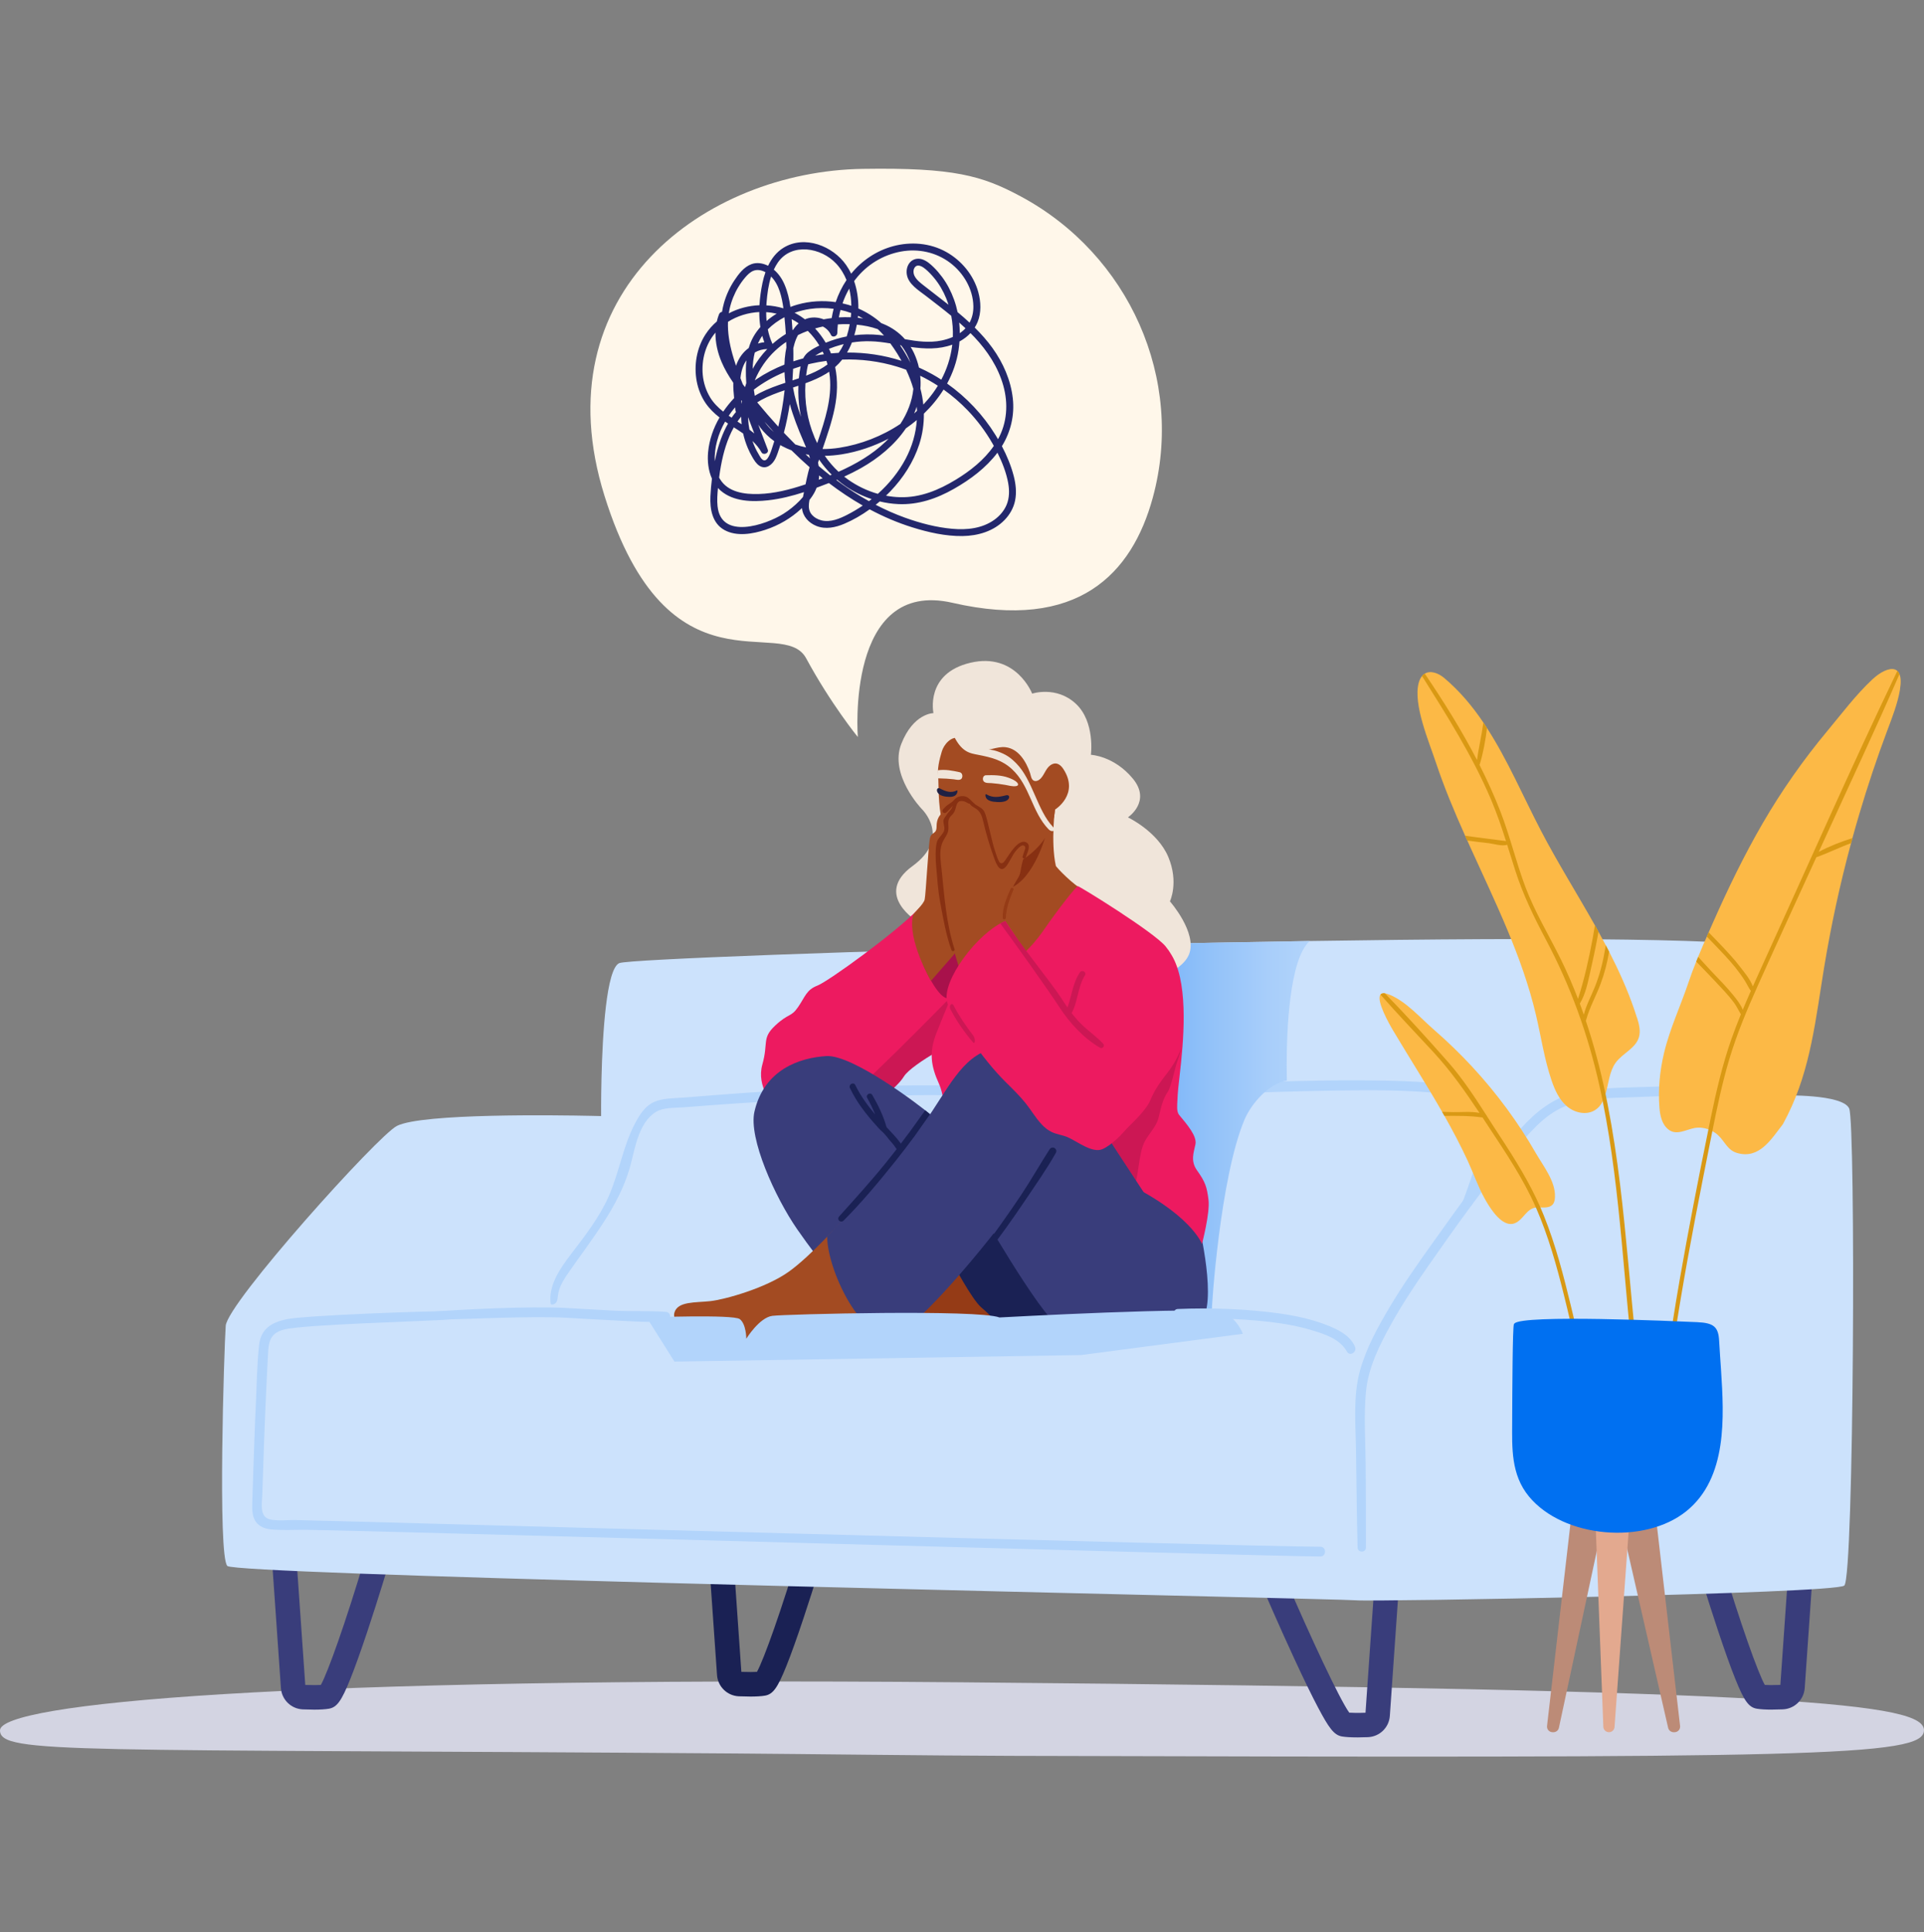 <svg width="240" height="241" viewBox="0 0 240 241" fill="none" xmlns="http://www.w3.org/2000/svg">
<rect x="0" y="0" width="240" height="241" fill="#808080" stroke="none"/>
<g clip-path="url(#clip0_1892_16064)">
<path d="M74.691 169.365H35.398L35.039 160.491L74.886 160.767L74.691 169.365Z" fill="#EEC7D4"/>
<path d="M38.581 166.038C38.581 166.038 40.76 193.877 42.453 194.603C44.147 195.33 66.656 195.571 67.383 194.603C68.109 193.636 71.255 166.038 71.255 166.038H38.578H38.581Z" fill="#EEC7D4"/>
<path d="M239.994 215.808C239.994 219.118 226.168 219.276 126.134 218.991C116.329 218.963 100.188 218.756 91.904 218.696C8.95 218.084 0 218.819 0 215.81C0 212.5 34.428 209.07 120 209.819C225.329 210.74 240 212.503 240 215.81L239.994 215.808Z" fill="#D3D4E2"/>
<path d="M169.279 216.688C168.476 216.688 167.841 216.648 167.385 216.571C166.392 216.398 165.746 215.477 164.417 212.968C163.636 211.492 162.646 209.457 161.472 206.922C159.483 202.627 157.626 198.3 157.605 198.257L160.413 197.052C163.447 204.117 167.098 211.94 168.306 213.605C168.679 213.631 169.311 213.651 170.333 213.614L171.645 194.801L174.693 195.013L173.37 213.998C173.272 215.454 172.098 216.599 170.637 216.66C170.141 216.68 169.687 216.691 169.277 216.691L169.279 216.688Z" fill="#393D7B"/>
<path d="M39.135 213.226C38.725 213.226 38.271 213.215 37.775 213.195C36.314 213.134 35.14 211.989 35.042 210.528L33.719 191.545L36.767 191.333L38.079 210.146C39.032 210.18 39.643 210.166 40.025 210.146C40.877 208.607 43.062 202.544 45.596 194.06L48.524 194.936C48.513 194.979 47.241 199.231 45.832 203.454C44.999 205.952 44.282 207.955 43.696 209.411C42.6 212.144 42.026 212.939 41.03 213.111C40.573 213.189 39.939 213.229 39.135 213.229V213.226Z" fill="#393D7B"/>
<path d="M221.028 213.226C220.224 213.226 219.59 213.186 219.133 213.109C218.137 212.936 217.563 212.141 216.467 209.408C215.881 207.952 215.164 205.949 214.331 203.451C212.922 199.228 211.653 194.976 211.639 194.933L214.566 194.057C217.101 202.544 219.285 208.604 220.138 210.143C220.52 210.166 221.131 210.18 222.084 210.143L223.396 191.33L226.444 191.543L225.121 210.53C225.023 211.986 223.849 213.132 222.388 213.192C221.892 213.212 221.438 213.223 221.028 213.223V213.226Z" fill="#393D7B"/>
<path d="M93.534 211.595C93.123 211.595 92.67 211.584 92.173 211.564C90.712 211.504 89.538 210.358 89.44 208.897L88.117 189.915L91.166 189.702L92.477 208.515C93.43 208.549 94.042 208.538 94.424 208.515C95.276 206.976 97.46 200.913 99.995 192.429L102.923 193.305C102.911 193.348 101.64 197.6 100.23 201.823C99.398 204.321 98.68 206.325 98.095 207.78C96.998 210.513 96.424 211.308 95.428 211.481C94.972 211.558 94.337 211.598 93.534 211.598V211.595Z" fill="#1A2154"/>
<path d="M230.055 197.755C228.832 198.774 170.973 199.794 169.139 199.59C168.223 199.489 133.517 198.728 98.794 197.838C93.369 197.701 87.944 197.557 82.648 197.414C53.864 196.636 28.877 195.826 28.36 195.309C27.137 194.086 27.953 168.208 28.156 165.355C28.36 162.501 47.147 141.607 49.518 140.421C52.684 138.839 69.372 139.077 73.867 139.172C74.579 139.186 74.984 139.198 74.984 139.198C74.984 139.198 74.967 137.194 75.03 134.487C75.159 129.061 75.627 120.799 77.257 120.118C78.362 119.659 107.242 118.571 138.856 117.842C146.988 117.652 155.306 117.488 163.375 117.365C193.319 116.903 219.888 116.992 221.297 118.487C223.946 121.307 222.962 131.536 222.5 135.256C222.428 135.839 222.37 136.261 222.339 136.471C222.325 136.571 222.316 136.623 222.316 136.623C222.316 136.623 229.854 136.419 230.669 138.253C231.484 140.088 231.28 196.733 230.057 197.752L230.055 197.755Z" fill="#CCE2FC"/>
<path d="M164.696 192.909C155.505 192.892 39.009 189.585 36.71 189.579C35.754 189.579 34.684 189.708 33.739 189.516C32.333 189.229 32.68 187.57 32.715 186.479C32.855 181.992 33.042 176.692 33.263 172.208C33.326 170.936 33.38 169.664 33.464 168.395C33.556 166.974 34.009 166.196 35.418 165.823C37.878 165.171 53.465 164.792 55.988 164.565C56.636 164.508 56.659 163.552 55.988 163.538C53.574 163.494 38.082 164.043 35.725 164.542C33.857 164.939 32.539 165.739 32.318 167.766C32.048 170.23 32.028 172.747 31.908 175.222C31.784 177.766 31.681 181.125 31.592 183.668C31.546 184.94 31.5 186.212 31.466 187.486C31.443 188.376 31.44 189.332 32.1 190.018C32.631 190.573 33.392 190.73 34.13 190.779C35.384 190.865 36.667 190.799 37.927 190.799C43.065 190.811 158.748 194.115 164.696 194.127C165.479 194.127 165.479 192.909 164.696 192.909Z" fill="#B2D4FB"/>
<path d="M186.783 137.085C186.375 136.373 185.64 136.106 184.883 135.934C183.677 135.658 182.44 135.489 181.214 135.331C178.599 134.992 175.964 134.843 173.329 134.788C163.013 134.581 152.625 135.104 142.332 135.738C141.146 135.813 139.794 135.744 138.681 136.209C137.728 136.605 137.108 137.401 136.579 138.259C135.193 140.51 134.091 142.97 133.244 145.473C133.029 146.108 133.99 146.343 134.229 145.746C135.05 143.691 135.98 141.684 137.079 139.763C137.541 138.954 138.02 137.969 138.85 137.475C139.823 136.895 141.238 137.022 142.335 136.953C146.913 136.671 151.494 136.453 156.078 136.292C160.639 136.135 165.203 136.008 169.764 135.982C174.386 135.957 179.036 136.089 183.591 136.918C184.122 137.016 184.871 137.053 185.345 137.332C185.988 137.711 185.927 138.494 185.818 139.129C185.617 140.28 185.23 141.423 184.906 142.545C184.188 145.011 183.37 147.449 182.471 149.857C182.196 150.592 183.373 150.911 183.645 150.182C184.567 147.713 185.402 145.212 186.134 142.68C186.588 141.11 187.698 138.681 186.786 137.085H186.783Z" fill="#B2D4FB"/>
<path d="M129.717 137.407C129.298 136.703 128.554 136.451 127.796 136.293C126.585 136.04 125.345 135.894 124.117 135.759C121.496 135.469 118.858 135.368 116.223 135.365C105.904 135.351 95.53 136.066 85.249 136.893C84.066 136.987 82.711 136.944 81.606 137.432C80.662 137.849 80.056 138.653 79.542 139.52C77.774 142.511 77.315 146.059 75.923 149.217C74.754 151.867 72.94 154.17 71.186 156.472C69.806 158.287 68.379 160.379 68.692 162.636C68.933 162.8 69.278 162.627 69.421 162.375C69.562 162.122 69.567 161.818 69.602 161.531C69.734 160.491 70.328 159.573 70.925 158.711C73.793 154.56 77.128 150.561 78.537 145.718C79.195 143.45 79.577 140.074 81.798 138.693C82.76 138.096 84.178 138.193 85.272 138.107C89.844 137.74 94.419 137.435 99.001 137.191C103.556 136.947 108.117 136.738 112.681 136.626C117.299 136.514 121.952 136.56 126.522 137.303C127.053 137.389 127.805 137.415 128.284 137.682C128.936 138.05 128.89 138.836 128.793 139.471C128.612 140.625 128.247 141.776 127.943 142.901C127.271 145.382 126.499 147.834 125.647 150.257C125.385 150.997 126.568 151.293 126.826 150.558C127.702 148.072 128.491 145.557 129.174 143.011C129.599 141.432 130.664 138.986 129.72 137.404L129.717 137.407Z" fill="#B2D4FB"/>
<path d="M126.331 138.607C122.037 144.308 117.932 150.409 115.94 157.339C115.383 159.283 114.99 161.272 114.858 163.291C114.844 163.52 115.191 163.558 115.214 163.328C115.937 156.125 119.135 149.657 123.142 143.731C124.267 142.069 125.447 140.447 126.632 138.828C126.776 138.633 126.474 138.414 126.331 138.607Z" fill="#C02328"/>
<path d="M212.024 135.397C215.501 135.354 218.977 135.377 222.453 135.466C222.381 136.049 222.323 136.471 222.292 136.68C216.21 136.528 210.121 136.577 204.039 136.832C201.12 136.956 197.919 136.858 195.172 137.995C192.546 139.08 190.66 141.437 188.875 143.553C185.025 148.121 181.564 153.027 178.142 157.916C176.492 160.279 174.896 162.682 173.498 165.205C172.054 167.812 170.673 170.582 170.389 173.591C170.105 176.56 170.326 179.62 170.352 182.597C170.381 185.795 170.401 189.809 170.389 193.007C170.389 193.682 169.362 193.679 169.344 193.007C169.25 189.278 169.201 184.733 169.152 181.001C169.106 177.653 168.747 174.122 169.666 170.858C170.455 168.068 171.908 165.441 173.383 162.963C174.988 160.27 176.79 157.701 178.613 155.152C182.138 150.217 185.648 145.218 189.73 140.72C191.604 138.655 193.694 136.97 196.455 136.307C199.303 135.627 202.343 135.676 205.25 135.566C207.369 135.486 209.487 135.431 211.608 135.403L212.024 135.397Z" fill="#B2D4FB"/>
<path d="M163.372 117.368C155.304 117.492 146.985 117.655 138.853 117.845L136.488 135.788L145.453 161.87L151.156 163.704C151.116 163.133 152.181 146.935 155.232 139.661C156.087 137.619 158.338 135.084 160.528 134.771C160.528 134.771 160.502 134.014 160.502 132.808C160.502 128.757 160.798 119.668 163.372 117.371V117.368Z" fill="url(#paint0_linear_1892_16064)"/>
<path d="M114.94 100.851C114.94 100.851 110.916 96.645 112.423 92.793C113.93 88.94 116.441 88.94 116.441 88.94C116.441 88.94 115.353 83.999 121.048 82.659C126.743 81.318 128.752 86.511 128.752 86.511C128.752 86.511 131.766 85.507 134.198 87.769C136.626 90.031 136.08 94.139 136.08 94.139C136.08 94.139 138.971 94.269 141.316 97.116C143.661 99.964 140.699 101.942 140.699 101.942C140.699 101.942 144.39 103.688 145.731 106.872C147.071 110.055 145.937 112.418 145.937 112.418C145.937 112.418 149.373 116.317 148.328 119.007C146.058 124.849 120.781 126.075 120.781 126.075C120.781 126.075 105.135 120.353 114.515 114.99C114.515 114.99 108.878 111.626 113.818 108.023C118.758 104.42 114.937 100.851 114.937 100.851H114.94Z" fill="#F0E5DA"/>
<path d="M118.821 75.183C105.457 72.114 107.004 91.923 107.004 91.923C107.004 91.923 103.625 87.775 100.563 82.108C97.597 76.624 83.386 87.324 75.412 61.862C67.435 36.401 87.984 21.369 107.615 21.061C118.996 20.884 122.51 21.914 127.309 24.486C140.82 31.73 147.835 47.284 143.797 62.075C141.21 71.546 134.471 78.781 118.818 75.183H118.821Z" fill="#FFF7EA"/>
<path d="M95.496 66.068C97.14 65.528 98.662 64.638 99.933 63.464C99.968 63.433 100.002 63.398 100.039 63.364C100.131 64.403 100.872 65.213 101.842 65.6C102.982 66.057 104.227 65.787 105.318 65.325C106.426 64.857 107.488 64.239 108.478 63.525C110.178 64.432 111.954 65.195 113.803 65.772C115.806 66.398 117.954 66.886 120.066 66.858C121.984 66.832 123.941 66.263 125.307 64.857C125.956 64.188 126.438 63.349 126.622 62.434C126.826 61.417 126.711 60.375 126.456 59.379C126.123 58.093 125.603 56.835 124.977 55.647C126.077 53.867 126.573 51.788 126.338 49.69C126.085 47.413 125.13 45.248 123.798 43.4C123.137 42.484 122.385 41.643 121.587 40.85C121.725 40.632 121.846 40.403 121.946 40.161C122.423 38.993 122.362 37.635 122.032 36.435C121.453 34.316 119.94 32.487 118.028 31.422C116.016 30.3 113.613 30.11 111.406 30.705C109.334 31.265 107.52 32.485 106.176 34.135C105.995 33.759 105.786 33.395 105.545 33.05C103.894 30.687 100.372 29.275 97.734 30.9C96.856 31.44 96.245 32.243 95.811 33.148C95.168 32.823 94.413 32.691 93.73 32.947C92.792 33.297 92.126 34.184 91.592 34.991C91.021 35.852 90.584 36.814 90.303 37.81C90.203 38.172 90.125 38.533 90.068 38.895C89.89 38.91 89.752 39.039 89.683 39.214C89.571 39.504 89.485 39.797 89.416 40.095C88.874 40.56 88.391 41.103 87.992 41.723C86.896 43.428 86.54 45.564 86.907 47.548C87.088 48.516 87.461 49.46 88.015 50.275C88.492 50.973 89.094 51.553 89.755 52.07C88.988 53.388 88.475 54.84 88.328 56.399C88.225 57.49 88.351 58.678 88.808 59.698C88.716 60.433 88.653 61.17 88.618 61.903C88.546 63.484 88.842 65.258 90.355 66.1C91.902 66.958 93.9 66.596 95.496 66.071V66.068ZM105.688 64.202C104.73 64.693 103.579 65.178 102.482 64.905C102.014 64.788 101.572 64.546 101.256 64.176C100.915 63.771 100.849 63.278 100.912 62.764C100.929 62.629 100.949 62.491 100.972 62.356C101.245 62.012 101.489 61.647 101.681 61.257C101.75 61.116 101.81 60.972 101.865 60.829C102.376 60.642 102.887 60.447 103.395 60.246C104.741 61.271 106.153 62.215 107.62 63.054C107 63.476 106.354 63.86 105.685 64.202H105.688ZM89.806 59.752C89.769 59.689 89.735 59.626 89.703 59.563C89.766 59.072 89.841 58.584 89.93 58.099C90.237 56.436 90.708 54.777 91.537 53.296C91.928 53.545 92.321 53.798 92.7 54.065C92.838 54.691 93.033 55.3 93.285 55.891C93.449 56.276 93.635 56.652 93.848 57.013C94.083 57.41 94.339 57.846 94.738 58.096C95.564 58.612 96.362 57.935 96.721 57.203C96.942 56.752 97.091 56.258 97.249 55.782C97.278 55.69 97.307 55.601 97.335 55.509C97.421 55.561 97.51 55.609 97.6 55.658C97.97 55.856 98.349 56.023 98.733 56.169C99.465 56.893 100.217 57.593 100.989 58.271C100.932 58.475 100.875 58.676 100.823 58.882C100.697 59.385 100.588 59.893 100.484 60.404C100.435 60.421 100.384 60.438 100.335 60.456C98.495 61.07 96.592 61.555 94.646 61.612C92.883 61.667 90.808 61.406 89.812 59.752H89.806ZM91.695 50.798C91.707 50.919 91.721 51.036 91.73 51.154C91.738 51.24 91.767 51.312 91.81 51.372C91.618 51.605 91.431 51.84 91.262 52.093C91.141 52.012 91.02 51.929 90.9 51.849C91.144 51.484 91.411 51.134 91.695 50.798ZM94.712 38.921C94.712 39.544 94.755 40.167 94.847 40.781C94.847 40.784 94.847 40.79 94.847 40.793C94.517 41.169 94.218 41.574 93.974 42.01C93.725 42.452 93.538 42.92 93.4 43.4C92.708 43.894 92.215 44.585 91.899 45.378C91.867 45.458 91.839 45.538 91.813 45.619C91.649 45.131 91.494 44.643 91.356 44.146C90.992 42.84 90.759 41.488 90.808 40.138C91.971 39.401 93.337 38.987 94.715 38.918L94.712 38.921ZM105.097 37.836C105.318 37.199 105.596 36.581 105.932 35.999C106.102 36.693 106.185 37.414 106.196 38.137C106.064 38.094 105.935 38.051 105.8 38.014C105.568 37.948 105.332 37.888 105.097 37.836ZM106.176 39.039C106.165 39.217 106.148 39.395 106.127 39.57C105.628 39.55 105.129 39.556 104.638 39.584C104.695 39.271 104.764 38.964 104.844 38.657C105.295 38.755 105.74 38.881 106.173 39.039H106.176ZM107.672 39.719C107.451 39.685 107.227 39.656 107.006 39.633C107.014 39.553 107.023 39.469 107.029 39.389C107.247 39.492 107.462 39.602 107.672 39.719ZM123.792 55.294C123.852 55.397 123.91 55.506 123.97 55.612C122.764 57.361 121.036 58.724 119.237 59.821C117.101 61.122 114.805 62.081 112.264 62.012C111.679 61.997 111.093 61.931 110.519 61.822C110.706 61.644 110.889 61.46 111.067 61.277C112.669 59.606 113.958 57.613 114.673 55.403C115.072 54.163 115.258 52.879 115.244 51.593C116.182 50.689 117.015 49.681 117.701 48.584C118.78 49.351 119.788 50.221 120.706 51.177C121.897 52.42 122.937 53.801 123.792 55.297V55.294ZM108.579 62.365C108.519 62.413 108.455 62.457 108.392 62.502C108.036 62.304 107.683 62.103 107.333 61.894C106.294 61.268 105.292 60.59 104.322 59.87C104.356 59.855 104.391 59.841 104.425 59.827C104.767 60.12 105.123 60.395 105.499 60.651C106.492 61.328 107.583 61.868 108.728 62.247C108.679 62.287 108.63 62.327 108.579 62.368V62.365ZM100.484 56.657C100.622 56.683 100.763 56.706 100.903 56.726C100.952 56.873 101.001 57.022 101.044 57.168C100.857 56.999 100.671 56.827 100.484 56.654V56.657ZM92.614 45.94C92.731 45.576 92.901 45.237 93.107 44.938C93.067 45.306 93.047 45.673 93.041 46.041C93.033 46.618 93.05 47.204 93.09 47.786C93.033 47.95 92.981 48.119 92.932 48.286C92.838 48.165 92.746 48.042 92.654 47.918C92.556 47.666 92.459 47.41 92.364 47.158C92.407 46.747 92.482 46.342 92.614 45.94ZM103.645 41.758C103.834 42.168 104.443 41.938 104.448 41.536C104.454 41.178 104.477 40.819 104.514 40.46C104.908 40.431 105.301 40.42 105.694 40.428C105.795 40.428 105.898 40.434 105.998 40.437C105.901 40.959 105.772 41.47 105.617 41.961C104.724 42.136 103.846 42.398 103.002 42.745C102.626 42.108 102.181 41.511 101.675 40.968C101.994 40.876 102.316 40.793 102.64 40.724C103.079 40.948 103.432 41.301 103.645 41.758ZM108.573 42.564C109.411 42.584 110.241 42.696 111.065 42.834C111.372 43.25 111.659 43.681 111.934 44.117C112.115 44.407 112.29 44.703 112.457 45.002C110.267 44.298 107.967 43.954 105.665 43.971C105.866 43.632 106.044 43.273 106.196 42.897C106.219 42.837 106.242 42.777 106.265 42.716C107.029 42.596 107.801 42.544 108.576 42.564H108.573ZM114.383 51.243C114.265 51.352 114.15 51.461 114.03 51.567C114.147 51.292 114.256 51.013 114.351 50.729C114.351 50.752 114.357 50.775 114.357 50.798C114.368 50.947 114.377 51.096 114.383 51.246V51.243ZM112.319 52.868C110.031 54.404 107.373 55.429 104.707 55.845C104.012 55.954 103.306 56.009 102.603 56.003C103.168 54.326 103.759 52.655 104.112 50.919C104.463 49.199 104.529 47.462 104.176 45.78C104.5 45.492 104.793 45.182 105.06 44.847C107.385 44.763 109.721 45.062 111.946 45.742C112.31 45.854 112.672 45.978 113.028 46.11C113.392 46.882 113.702 47.68 113.932 48.501C113.777 50.051 113.183 51.539 112.316 52.868H112.319ZM96.724 43.715C97.146 43.322 97.597 42.966 98.07 42.645C98.079 42.877 98.088 43.113 98.093 43.345C98.05 43.558 98.013 43.767 97.981 43.971C97.907 44.473 97.864 44.973 97.849 45.472C96.624 45.961 95.447 46.566 94.353 47.301C94.284 47.347 94.218 47.393 94.149 47.442C94.729 46.041 95.599 44.761 96.721 43.715H96.724ZM100.763 41.267C100.777 41.281 100.794 41.295 100.809 41.31C101.345 41.844 101.813 42.447 102.207 43.098C101.733 43.322 101.265 43.572 100.855 43.894C100.565 44.12 100.349 44.393 100.191 44.7C99.778 44.809 99.368 44.933 98.96 45.068C98.969 44.519 98.969 43.971 98.957 43.423C99 43.236 99.049 43.049 99.104 42.863C99.213 42.498 99.356 42.128 99.546 41.789C99.942 41.594 100.346 41.419 100.763 41.267ZM104.621 44.005C104.299 44.023 103.978 44.048 103.656 44.08C103.622 43.994 103.59 43.911 103.553 43.825C103.507 43.718 103.455 43.609 103.406 43.506C103.883 43.314 104.374 43.15 104.87 43.015C104.997 42.98 105.123 42.949 105.246 42.92C105.068 43.302 104.859 43.667 104.621 44.005ZM101.581 54.481C100.697 52.383 100.338 50.072 100.47 47.801C101.368 47.473 102.252 47.1 103.068 46.601C103.194 46.523 103.312 46.44 103.429 46.36C103.467 46.572 103.495 46.787 103.515 47.003C103.774 49.724 102.913 52.365 102.057 54.909C102.017 55.027 101.977 55.144 101.937 55.265C101.808 55.007 101.687 54.748 101.575 54.481H101.581ZM94.078 48.903C94.063 48.8 94.052 48.696 94.037 48.593C95.206 47.703 96.497 46.977 97.858 46.411C97.875 46.85 97.912 47.287 97.967 47.723C97.967 47.729 97.967 47.735 97.967 47.74C96.893 48.096 95.826 48.475 94.818 48.989C94.588 49.107 94.367 49.233 94.152 49.365C94.126 49.21 94.1 49.058 94.08 48.903H94.078ZM98.9 47.43C98.883 47.436 98.868 47.442 98.851 47.448C98.888 46.965 98.914 46.483 98.934 45.998C99.241 45.889 99.554 45.788 99.867 45.694C99.767 46.182 99.695 46.678 99.649 47.178C99.399 47.264 99.15 47.347 98.9 47.43ZM102.781 45.765C102.08 46.213 101.328 46.555 100.553 46.85C100.585 46.586 100.625 46.322 100.671 46.058C100.711 45.84 100.754 45.633 100.817 45.438C100.921 45.412 101.024 45.386 101.127 45.361C101.776 45.211 102.43 45.096 103.091 45.01C103.139 45.157 103.185 45.303 103.225 45.452C103.082 45.561 102.933 45.668 102.778 45.765H102.781ZM101.678 44.361C101.974 44.166 102.293 44 102.614 43.847C102.669 43.959 102.72 44.072 102.769 44.183C102.405 44.235 102.04 44.29 101.675 44.359L101.678 44.361ZM94.456 50.181C94.62 50.075 94.789 49.977 94.962 49.882C95.886 49.377 96.876 49.012 97.872 48.676C97.709 50.204 97.447 51.722 97.083 53.215C96.181 52.228 95.309 51.214 94.456 50.184V50.181ZM96.529 53.887C96.093 53.505 95.699 53.072 95.372 52.592C95.754 53.029 96.138 53.459 96.529 53.887ZM99.058 48.283C99.233 48.226 99.411 48.165 99.589 48.108C99.58 48.381 99.577 48.653 99.58 48.923C99.592 49.957 99.706 50.987 99.919 51.995C99.491 50.801 99.138 49.581 98.92 48.332C98.966 48.318 99.012 48.3 99.058 48.286V48.283ZM104.979 56.669C107.012 56.347 109.006 55.661 110.844 54.714C110.717 54.846 110.591 54.975 110.459 55.099C108.783 56.706 106.742 57.889 104.6 58.839C103.957 58.242 103.383 57.573 102.884 56.853C103.584 56.841 104.288 56.778 104.979 56.669ZM99.626 40.328C99.362 40.557 99.135 40.827 98.943 41.126C98.914 41.14 98.885 41.155 98.854 41.169C98.854 41.163 98.854 41.155 98.854 41.149C98.822 40.707 98.794 40.259 98.756 39.808C99.055 39.963 99.345 40.136 99.626 40.328ZM98.022 41.654C97.433 42.025 96.876 42.441 96.362 42.9C96.362 42.897 96.362 42.892 96.359 42.889C96.09 42.309 95.9 41.7 95.777 41.08C96.385 40.468 97.089 39.963 97.852 39.561C97.924 40.256 97.981 40.954 98.024 41.651L98.022 41.654ZM95.343 42.685C95.071 42.711 94.801 42.765 94.54 42.846C94.692 42.513 94.87 42.188 95.085 41.884C95.16 42.154 95.243 42.421 95.343 42.685ZM95.708 43.532C94.996 44.272 94.382 45.099 93.885 46.004C93.905 45.312 93.986 44.626 94.152 43.965C94.609 43.695 95.137 43.54 95.708 43.532ZM94.083 54.053C93.888 53.89 93.687 53.735 93.483 53.583C93.397 53.129 93.34 52.67 93.317 52.21C93.314 52.15 93.317 52.09 93.314 52.029C93.572 52.704 93.828 53.379 94.086 54.053H94.083ZM94.982 56.405C95.214 56.821 95.949 56.54 95.771 56.075C95.378 55.038 94.982 54.005 94.588 52.968C94.675 53.097 94.764 53.224 94.855 53.347C95.343 53.993 95.929 54.553 96.583 55.027C96.523 55.222 96.463 55.417 96.397 55.612C96.262 56.02 96.141 56.451 95.943 56.835C95.834 57.048 95.633 57.427 95.349 57.418C95.016 57.41 94.778 56.896 94.632 56.652C94.316 56.126 94.06 55.572 93.856 54.995C94.293 55.406 94.68 55.862 94.982 56.402V56.405ZM97.955 54.154C97.898 54.091 97.841 54.028 97.783 53.967C98.093 52.79 98.334 51.599 98.518 50.396C98.949 51.943 99.543 53.456 100.177 54.923C100.301 55.208 100.427 55.503 100.55 55.802C100.094 55.713 99.646 55.589 99.207 55.434C98.785 55.015 98.366 54.587 97.955 54.154ZM102.184 59.296C102.261 59.359 102.339 59.425 102.419 59.488C102.485 59.543 102.554 59.594 102.62 59.646C102.456 59.709 102.29 59.769 102.126 59.83C102.155 59.652 102.175 59.474 102.184 59.293V59.296ZM102.118 58.119C102.097 57.981 102.074 57.84 102.046 57.705C102.086 57.576 102.126 57.444 102.169 57.315C102.634 57.992 103.162 58.627 103.748 59.207C103.682 59.235 103.616 59.261 103.55 59.287C103.065 58.908 102.588 58.518 102.12 58.119H102.118ZM105.792 59.812C105.625 59.695 105.462 59.571 105.301 59.445C106.021 59.115 106.727 58.762 107.416 58.374C109.563 57.16 111.601 55.495 112.996 53.431C113.467 53.106 113.923 52.756 114.363 52.388C114.256 54.065 113.768 55.701 112.982 57.197C112.107 58.862 110.901 60.338 109.503 61.592C108.177 61.216 106.917 60.608 105.792 59.815V59.812ZM116.34 49.07C115.982 49.558 115.591 50.02 115.175 50.462C115.106 49.79 114.986 49.124 114.81 48.467C114.853 47.933 114.842 47.396 114.787 46.865C115.545 47.232 116.28 47.649 116.989 48.108C116.788 48.435 116.573 48.757 116.343 49.07H116.34ZM116.289 46.672C115.746 46.368 115.192 46.093 114.627 45.84C114.486 45.214 114.279 44.603 114.004 44.017C113.883 43.758 113.746 43.512 113.596 43.273C115.347 43.529 117.133 43.595 118.786 42.986C118.774 43.078 118.766 43.173 118.751 43.265C118.551 44.709 118.091 46.081 117.417 47.353C117.046 47.115 116.67 46.885 116.286 46.67L116.289 46.672ZM113.576 45.257C113.192 44.493 112.749 43.756 112.27 43.052C112.316 43.061 112.362 43.069 112.411 43.078C112.925 43.727 113.318 44.473 113.576 45.26V45.257ZM109.52 41.074C109.781 41.321 110.028 41.58 110.267 41.849C110.08 41.824 109.891 41.798 109.704 41.781C108.659 41.671 107.606 41.683 106.567 41.812C106.693 41.384 106.799 40.945 106.88 40.497C107.766 40.581 108.659 40.753 109.497 41.054C109.506 41.063 109.515 41.069 109.52 41.074ZM103.748 39.673C103.412 39.714 103.076 39.765 102.743 39.828C102.046 39.553 101.256 39.51 100.553 39.771C100.504 39.788 100.461 39.811 100.415 39.831C100.051 39.556 99.669 39.309 99.27 39.09C99.218 39.062 99.164 39.036 99.109 39.01C99.744 38.786 100.401 38.623 101.061 38.528C102.026 38.39 103.016 38.387 103.989 38.513C103.891 38.895 103.808 39.28 103.745 39.67L103.748 39.673ZM95.596 38.083C95.605 37.954 95.613 37.827 95.622 37.701C95.708 36.65 95.851 35.531 96.187 34.491C96.698 35.002 97.037 35.663 97.264 36.346C97.49 37.029 97.628 37.741 97.723 38.456C97.031 38.246 96.316 38.123 95.593 38.086L95.596 38.083ZM96.885 39.119C96.44 39.389 96.012 39.693 95.622 40.035C95.587 39.667 95.573 39.3 95.573 38.933C96.018 38.958 96.457 39.022 96.885 39.122V39.119ZM92.507 49.922C92.507 49.922 92.516 49.942 92.519 49.954C92.53 49.986 92.545 50.02 92.556 50.051C92.542 50.163 92.525 50.273 92.513 50.385C92.496 50.244 92.482 50.103 92.464 49.962C92.479 49.948 92.493 49.934 92.507 49.922ZM92.453 51.964C92.462 52.282 92.479 52.601 92.513 52.917C92.338 52.802 92.163 52.69 91.991 52.575C92.137 52.362 92.292 52.159 92.453 51.964ZM125.761 60.252C125.928 61.15 125.919 62.115 125.56 62.97C125.247 63.714 124.69 64.357 124.039 64.825C122.512 65.919 120.614 66.114 118.789 65.953C116.782 65.775 114.785 65.247 112.893 64.567C111.639 64.116 110.419 63.573 109.233 62.959C109.405 62.821 109.575 62.683 109.741 62.54C110.49 62.721 111.254 62.833 112.023 62.87C114.518 62.99 116.846 62.19 118.993 60.969C121.045 59.804 122.988 58.354 124.421 56.462C125.023 57.665 125.523 58.946 125.764 60.255L125.761 60.252ZM121.536 42.03C123.172 43.761 124.51 45.794 125.155 48.105C125.781 50.353 125.632 52.718 124.492 54.78C124.389 54.605 124.286 54.427 124.179 54.255C122.627 51.74 120.557 49.541 118.143 47.838C118.846 46.54 119.346 45.134 119.572 43.638C119.624 43.288 119.659 42.938 119.687 42.584C119.727 42.561 119.77 42.544 119.811 42.521C120.273 42.257 120.698 41.93 121.056 41.545C121.217 41.706 121.381 41.87 121.539 42.036L121.536 42.03ZM120.207 41.172C120.055 41.313 119.891 41.436 119.722 41.554C119.722 41.112 119.699 40.669 119.653 40.23C119.917 40.463 120.178 40.701 120.436 40.942C120.365 41.02 120.287 41.097 120.207 41.172ZM106.725 34.822C108.125 33.016 110.149 31.781 112.396 31.371C114.543 30.98 116.762 31.454 118.51 32.772C120.195 34.041 121.381 36.059 121.418 38.195C121.43 38.933 121.277 39.627 120.942 40.239C120.457 39.788 119.96 39.355 119.449 38.93C119.337 38.396 119.188 37.867 119.001 37.351C118.642 36.355 118.154 35.404 117.523 34.554C117.201 34.124 116.857 33.713 116.472 33.337C116.053 32.927 115.594 32.522 115.026 32.341C114.486 32.169 113.866 32.298 113.496 32.74C113.14 33.162 113.031 33.728 113.123 34.265C113.326 35.465 114.627 36.231 115.508 36.914C116.561 37.73 117.629 38.539 118.66 39.389C118.823 40.256 118.889 41.143 118.858 42.027C118.407 42.225 117.931 42.369 117.454 42.469C115.939 42.782 114.406 42.579 112.882 42.306C112.15 41.476 111.228 40.825 110.172 40.397C110.094 40.365 110.014 40.337 109.936 40.305C109.084 39.55 108.125 38.933 107.075 38.479C107.086 37.31 106.917 36.148 106.544 35.063C106.601 34.982 106.661 34.902 106.722 34.822H106.725ZM118.318 38.008C118.318 38.008 118.312 38.002 118.307 38C117.282 37.187 116.234 36.403 115.207 35.591C114.787 35.261 114.334 34.91 114.084 34.425C113.906 34.081 113.88 33.575 114.17 33.28C114.549 32.892 115.149 33.309 115.465 33.578C115.85 33.906 116.2 34.276 116.521 34.664C117.156 35.427 117.666 36.309 118.037 37.23C118.14 37.486 118.232 37.747 118.315 38.008H118.318ZM104.313 32.886C104.873 33.492 105.292 34.184 105.594 34.928C105.022 35.78 104.572 36.708 104.244 37.681C102.666 37.454 101.038 37.549 99.505 37.98C99.201 38.066 98.897 38.166 98.596 38.281C98.458 37.322 98.245 36.38 97.869 35.502C97.562 34.781 97.126 34.133 96.526 33.63C96.672 33.317 96.839 33.016 97.034 32.734C98.779 30.22 102.448 30.874 104.311 32.886H104.313ZM92.106 35.792C92.361 35.364 92.651 34.956 92.978 34.58C93.248 34.267 93.555 33.955 93.943 33.788C94.451 33.573 95.005 33.69 95.484 33.949C95.326 34.394 95.203 34.853 95.108 35.307C94.919 36.211 94.787 37.138 94.735 38.069C93.4 38.123 92.083 38.462 90.909 39.079C90.937 38.884 90.975 38.689 91.018 38.493C91.236 37.537 91.6 36.627 92.106 35.786V35.792ZM88.569 49.541C88.061 48.696 87.754 47.729 87.662 46.75C87.487 44.87 88.018 42.923 89.249 41.482C89.227 42.734 89.522 43.997 90.01 45.148C90.4 46.067 90.909 46.919 91.471 47.738C91.46 48.372 91.508 49.012 91.575 49.65C91.078 50.178 90.622 50.743 90.214 51.34C89.574 50.83 88.994 50.247 88.566 49.541H88.569ZM89.442 55.027C89.666 54.168 90.013 53.35 90.449 52.581C90.57 52.664 90.691 52.747 90.814 52.828C90.116 54.053 89.651 55.411 89.327 56.775C89.27 57.022 89.215 57.272 89.163 57.522C89.115 56.68 89.232 55.816 89.442 55.024V55.027ZM89.508 63.151C89.427 62.388 89.488 61.621 89.559 60.86C89.669 60.978 89.781 61.093 89.907 61.202C91.503 62.569 93.836 62.614 95.82 62.396C97.344 62.227 98.831 61.851 100.286 61.38C100.246 61.581 100.203 61.782 100.163 61.986C100.022 62.152 99.876 62.316 99.724 62.471C99.124 63.082 98.458 63.619 97.734 64.076C95.478 65.494 89.95 67.34 89.511 63.154L89.508 63.151Z" fill="#23276C"/>
<path d="M116.218 156.877C116.218 156.877 111.226 162.889 113.264 164.315C115.302 165.742 135.269 165.131 135.269 165.131L131.296 151.58L123.147 147.3L116.221 156.877H116.218Z" fill="#1A2154"/>
<path d="M149.526 152.7C149.526 152.7 151.972 162.685 149.73 164.927C147.488 167.169 132.105 165.232 132.105 165.232L142.496 147.504L149.526 152.7Z" fill="#393D7B"/>
<path d="M131.632 100.548C131.632 100.548 131.041 104.952 131.701 107.972C131.747 108.181 134.043 110.518 135.062 110.926C135.062 110.926 130.863 120.813 126.81 121.011C122.757 121.209 122.57 106.631 122.57 106.631L131.629 100.545L131.632 100.548Z" fill="#A34B22"/>
<path d="M130.345 104.518C130.345 104.518 128.712 110.256 125.486 110.928C121.898 111.675 121.43 104.233 121.43 104.233L130.345 104.52V104.518Z" fill="#873012"/>
<path d="M117.03 96.988C117.19 98.294 116.438 107.334 122.633 108.483C125.833 109.077 131.276 105.838 131.606 100.972C131.606 100.972 134.706 99.049 132.633 95.897C132.323 95.423 131.847 95.044 131.27 95.302C130.478 95.658 130.348 96.551 129.8 97.111C129.593 97.323 129.235 97.51 128.942 97.358C128.62 97.191 128.586 96.695 128.48 96.385C128 94.987 127.045 93.379 125.426 93.192C124.335 93.066 123.247 93.746 122.168 93.537C121.654 93.436 121.198 93.141 120.799 92.805C120.443 92.506 120.095 92.156 119.645 92.044C118.637 91.794 117.742 92.856 117.483 93.718C117.173 94.754 116.892 95.9 117.027 96.988H117.03Z" fill="#A34B22"/>
<path d="M120.824 102.56C120.853 102.382 121.028 102.25 121.209 102.278C121.387 102.307 121.565 102.336 121.74 102.364C121.921 102.393 122.05 102.568 122.021 102.749C121.993 102.927 121.817 103.059 121.637 103.03C121.459 103.002 121.281 102.973 121.106 102.944C120.925 102.916 120.796 102.741 120.824 102.56Z" fill="#933B16"/>
<path d="M109.289 137.315C109.289 137.315 111.734 135.888 112.753 134.257C113.772 132.627 120.087 129.368 120.087 129.368L118.764 123.222L109.085 129.368L105.824 134.053L109.289 137.315Z" fill="#CC1754"/>
<path d="M149.934 155.145C149.934 155.145 148.508 151.273 139.747 147.199L117.947 142.106C117.947 142.106 118.15 137.421 117.131 135.179C116.112 132.936 115.909 131.306 116.724 129.066C117.011 128.277 120.188 120.508 120.392 120.305C120.596 120.101 126.911 119.489 126.911 119.489C126.911 119.489 128.337 118.674 130.172 116.024C132.006 113.374 134.248 110.523 134.451 110.523C134.655 110.523 143.941 116.248 145.399 118.039C145.683 118.387 145.933 118.748 146.145 119.119C146.22 119.242 146.289 119.369 146.355 119.495C148.287 123.213 147.615 130.063 147.153 134.099C147.029 135.164 146.903 136.232 146.866 137.303C146.849 137.788 146.739 138.635 147.081 139.048C148.1 140.271 149.323 141.698 149.119 142.717C148.915 143.737 148.467 144.782 149.323 145.979C150.342 147.406 150.546 148.017 150.749 149.648C150.953 151.278 149.934 155.148 149.934 155.148V155.145Z" fill="#ED1A60"/>
<path d="M145.642 133.78C144.787 134.871 144.026 135.905 143.504 137.2C142.827 138.885 139.468 141.753 138.116 142.918C137.964 143.051 138.113 143.553 138.139 143.705C138.446 145.554 139.078 147.469 139.813 149.188C140.163 150.01 140.194 150.277 140.797 149.461C141.845 148.046 141.894 145.953 142.23 144.248C142.341 143.679 142.456 143.108 142.692 142.58C143.185 141.48 144.201 140.636 144.503 139.448C144.776 138.371 145.002 137.131 145.654 136.192C146.113 135.529 146.587 133.074 146.877 132.319C147.069 131.817 147.218 131.286 147.333 130.74C146.946 131.794 146.4 132.807 145.642 133.775V133.78Z" fill="#CC1754"/>
<path d="M118.474 124.47C118.474 124.47 105.58 137.731 102.85 139.212C100.123 140.691 98.128 139.034 97.261 138.5C96.394 137.966 94.325 135.497 95.097 132.764C95.869 130.034 94.999 129.5 96.696 127.91C98.392 126.322 98.651 126.911 99.552 125.602C100.453 124.29 100.582 123.46 101.966 122.923C103.349 122.386 111.734 116.309 114.533 113.392C117.331 110.472 121.209 109.298 121.209 109.298L118.474 124.473V124.47Z" fill="#ED1A60"/>
<path d="M115.096 120.19C115.096 120.19 117.091 125.007 118.474 124.47C119.858 123.934 120.994 118.508 120.994 118.508L119.987 116.019L115.096 120.187V120.19Z" fill="#A8114B"/>
<path d="M120.015 117.885L116.128 122.335C116.128 122.335 113.166 117.245 113.886 114.167C113.961 113.854 115.195 112.818 115.342 112.192C115.488 111.563 115.81 105.325 116.013 104.509C116.217 103.694 116.829 104.102 116.829 103.083C116.829 102.063 117.236 101.656 117.644 101.248C118.051 100.84 118.051 100.025 118.663 99.617C119.274 99.21 119.886 99.413 120.293 100.025C120.701 100.637 122.739 115.307 122.739 115.307L120.018 117.882L120.015 117.885Z" fill="#A34B22"/>
<path d="M115.912 151.681L108.905 154.655L102.464 157.388C102.464 157.388 101.089 155.697 99.436 153.306C96.677 149.318 93.347 141.954 94.111 138.641C95.334 133.344 99.814 131.918 103.075 131.714C106.336 131.51 114.689 137.826 116.115 139.049C117.542 140.272 115.912 151.684 115.912 151.684V151.681Z" fill="#393D7B"/>
<path d="M113.456 144.914C113.074 143.183 111.82 141.885 110.643 140.639C110.626 140.619 110.605 140.599 110.588 140.579C110.192 139.172 109.541 137.823 108.809 136.568C108.57 136.16 107.945 136.528 108.177 136.938C108.559 137.613 108.88 138.302 109.173 139.003C108.214 137.869 107.345 136.669 106.682 135.322C106.463 134.88 105.812 135.268 106.021 135.707C106.86 137.467 108.045 138.988 109.348 140.424C109.52 140.613 109.693 140.828 109.885 140.995C110.209 141.276 110.485 141.583 110.74 141.919C110.993 142.252 111.294 142.551 111.544 142.887C112.049 143.562 112.465 144.308 112.689 145.123C112.824 145.62 113.568 145.41 113.456 144.911V144.914Z" fill="#1A2154"/>
<path d="M118.766 157.385C118.766 157.385 121.211 162.07 122.434 163.089C123.657 164.108 125.287 165.943 125.287 165.943L112.451 166.758L111.432 161.665L118.766 157.385Z" fill="#953B16"/>
<path d="M105.084 152.184C105.084 152.184 101.24 156.573 98.39 158.609C95.537 160.647 90.445 162.074 88.611 162.278C86.776 162.481 84.534 162.278 84.13 163.704C83.722 165.131 86.168 166.558 86.168 166.558L90.04 169.412L109.599 163.911L105.087 152.186L105.084 152.184Z" fill="#A34B22"/>
<path d="M132.108 165.231C131.189 165.231 128.075 160.497 125.974 157.13C124.811 155.266 123.959 153.819 123.959 153.819C123.959 153.819 123.938 153.845 123.898 153.897C123.201 154.79 116.599 163.153 112.552 166.047C108.272 169.104 103.18 158.711 103.18 154.227C103.18 154.227 112.144 144.446 115.201 140.168C118.258 135.888 119.885 131.814 123.758 130.795C127.63 129.776 132.11 132.426 133.537 134.668C134.964 136.91 144.336 151.376 145.558 153.007C146.781 154.638 133.537 165.234 132.113 165.234L132.108 165.231Z" fill="#393D7B"/>
<path d="M131.512 143.166C131.308 143.069 131.064 143.129 130.941 143.321C129.715 145.225 128.596 147.208 127.342 149.089C125.763 151.454 124.098 153.76 122.422 156.056C122.183 156.384 122.735 156.814 122.987 156.493C124.724 154.279 126.351 151.983 127.921 149.649C129.202 147.745 130.571 145.805 131.71 143.783C131.834 143.565 131.748 143.284 131.521 143.175C131.521 143.175 131.515 143.175 131.512 143.172V143.166Z" fill="#1A2154"/>
<path d="M116.016 138.968C115.804 139.247 114.305 141.403 114.101 141.679C113.321 142.726 112.534 143.769 111.719 144.788C109.67 147.349 107.54 149.912 105.212 152.249C105.086 152.375 104.885 152.393 104.735 152.292C104.735 152.292 104.732 152.292 104.73 152.289C104.543 152.163 104.511 151.902 104.661 151.732C106.63 149.536 108.613 147.363 110.47 145.063C111.538 143.743 112.572 142.399 113.579 141.033C113.74 140.812 115.252 138.704 115.41 138.478L116.016 138.968Z" fill="#1A2154"/>
<path d="M120.139 121.906C120.183 121.852 119.761 121.031 119.729 120.945C119.522 120.362 119.35 119.756 119.178 119.162C118.808 117.896 118.5 116.61 118.251 115.315C117.746 112.725 117.459 110.093 117.352 107.457C117.315 106.53 117.097 105.496 117.499 104.621C117.527 104.558 117.559 104.497 117.593 104.44C117.777 104.124 118.05 103.854 118.147 103.504C118.279 103.019 118.053 102.45 118.314 102.02C118.572 101.595 119.031 101.466 119.141 100.935C119.244 100.438 119.342 100.007 119.807 99.692C120.188 99.43 120.785 99.442 121.041 99.826C121.184 100.042 121.204 100.338 121.405 100.498C121.506 100.582 121.638 100.613 121.761 100.659C122.424 100.897 122.634 101.494 122.797 102.117C123.021 102.967 123.202 103.831 123.426 104.684C123.636 105.479 123.851 106.28 124.147 107.05C124.238 107.291 124.474 108.112 124.827 108.118C125.2 108.123 125.344 107.762 125.438 107.463C125.685 106.674 126.813 104.374 127.921 105.517C128.076 105.674 127.881 106.197 127.841 106.369C127.729 106.852 127.445 107.77 127.37 108.261C127.204 109.381 127.077 109.28 126.526 110.288C126.087 111.086 125.639 112.553 125.478 113.463C125.375 114.052 125.341 114.666 125.332 115.263L120.139 121.912V121.906Z" fill="#A34B22"/>
<path d="M125.409 114.873C125.409 114.873 135.105 129.669 138.553 130.737C142 131.808 141.957 134.863 141.957 134.863C141.951 135.199 141.641 135.583 141.549 135.919C141.426 136.379 142.589 136.161 142.399 136.6C141.977 137.576 141.417 139.626 140.769 140.473C140.022 141.449 138.645 142.838 137.508 143.326C136.245 143.869 134.342 142.33 133.159 141.825C132.525 141.555 131.813 141.486 131.202 141.193C130.714 140.961 130.3 140.619 129.933 140.226C129.172 139.419 128.624 138.443 127.927 137.582C127.195 136.677 126.362 135.856 125.533 135.041C123.874 133.407 122.479 131.587 121.115 129.69C120.314 128.576 118.549 126.377 118.159 125.033C117.384 122.372 121.993 116.265 125.409 114.87V114.873Z" fill="#ED1A60"/>
<path d="M137.611 130.172C136.785 129.285 135.763 128.593 134.896 127.743C134.448 127.301 134.043 126.833 133.667 126.345C134.428 125.076 134.442 123.055 135.332 121.645C135.585 121.246 134.973 120.89 134.712 121.269C133.828 122.547 133.69 124.195 133.157 125.647C132.913 125.3 132.677 124.947 132.448 124.585C131.093 122.466 127.117 117.675 125.409 114.87C124.97 115.08 124.987 115.042 124.801 115.209C126.428 117.408 130.648 123.305 132.14 125.601C133.412 127.562 135.174 129.489 137.212 130.671C137.531 130.855 137.864 130.439 137.611 130.169V130.172Z" fill="#CC1754"/>
<path d="M121.393 129.147C120.48 127.95 119.642 126.736 118.948 125.395C118.727 124.97 118.336 125.432 118.554 125.857C119.258 127.244 120.331 128.791 121.347 129.974C121.675 130.356 121.686 129.526 121.396 129.144L121.393 129.147Z" fill="#CC1754"/>
<path d="M128.142 105.152C127.774 104.814 127.272 105.04 126.945 105.307C126.368 105.781 125.98 106.433 125.564 107.038C125.469 107.176 125.375 107.317 125.274 107.449C125.013 107.788 124.752 107.727 124.577 107.371C124.384 106.984 124.261 106.545 124.12 106.134C123.839 105.319 123.675 104.423 123.452 103.591C123.259 102.873 123.119 102.04 122.84 101.348C122.642 100.857 122.252 100.7 121.833 100.441C121.411 100.186 121.135 99.766 120.739 99.488C120.501 99.322 120.194 99.267 119.904 99.299C119.64 99.327 119.378 99.422 119.177 99.597C119.057 99.701 118.959 99.833 118.845 99.942C118.644 100.131 118.391 100.255 118.173 100.418C117.966 100.573 117.817 100.754 117.639 100.938C117.383 101.199 117.762 101.567 118.035 101.334C118.322 101.09 118.583 100.774 118.853 100.501C118.816 100.593 118.776 100.691 118.724 100.789C118.557 101.104 118.276 101.288 118.101 101.595C117.949 101.859 117.671 102.109 117.682 102.405C117.702 102.959 117.955 103.332 117.662 103.832C117.478 104.142 117.025 104.57 116.904 104.911C116.629 105.686 116.706 107.294 116.784 108.098C116.962 109.941 116.947 110.75 117.326 112.792C117.659 114.6 118.044 116.756 118.684 118.488C118.77 118.723 119.149 118.634 119.068 118.387C118.015 115.131 117.797 111.706 117.441 108.322C117.358 107.518 117.231 106.691 117.34 105.884C117.401 105.439 117.544 105.046 117.774 104.661C117.937 104.383 118.124 104.116 118.227 103.806C118.331 103.493 118.316 103.194 118.296 102.87C118.268 102.388 118.316 102.066 118.681 101.704C118.879 101.509 119.031 101.32 119.129 101.058C119.269 100.691 119.289 100.177 119.642 99.953C119.95 99.856 120.294 99.893 120.713 100.166C120.794 100.217 120.874 100.234 120.943 100.229C120.966 100.263 120.989 100.295 121.015 100.323C121.164 100.504 121.33 100.616 121.534 100.731C122.214 101.107 122.438 101.584 122.616 102.324C122.969 103.803 123.374 105.261 123.894 106.691C124.146 107.392 124.64 109.094 125.492 108.069C125.929 107.547 126.276 106.642 126.715 106.12C126.821 105.993 126.933 105.87 127.054 105.755C127.238 105.583 127.539 105.293 127.803 105.52C127.912 105.612 127.912 105.767 127.869 105.89C127.763 106.197 127.654 106.504 127.559 106.817C127.484 107.067 127.869 107.171 127.947 106.924C128.096 106.464 128.604 105.563 128.15 105.147L128.142 105.152Z" fill="#873012"/>
<path d="M126.08 110.817C125.575 111.968 125.038 113.188 125.078 114.474C125.087 114.721 125.451 114.721 125.463 114.474C125.52 113.222 125.939 112.106 126.419 110.957C126.499 110.768 126.166 110.624 126.083 110.817H126.08Z" fill="#953B16"/>
<path d="M80.664 164.315C80.664 164.315 91.463 163.908 92.278 164.519C93.093 165.131 93.093 166.965 93.093 166.965C93.093 166.965 94.723 164.315 96.354 164.111C97.984 163.908 122.024 163.296 124.673 164.315C124.673 164.315 150.751 162.888 152.585 163.704C154.419 164.519 155.03 166.354 155.03 166.354L134.86 169.003L84.132 169.819L80.667 164.318L80.664 164.315Z" fill="#B2D4FB"/>
<path d="M83.044 163.618C80.94 163.46 78.798 163.572 76.689 163.471C74.567 163.371 72.452 163.227 70.331 163.118C66.24 162.909 57.644 163.293 53.645 163.623C53.077 163.669 53.209 164.634 53.78 164.622C58.456 164.519 66.344 164.12 70.529 164.347C72.581 164.459 74.633 164.591 76.689 164.686C78.77 164.783 80.971 164.996 83.044 164.749C83.758 164.666 83.784 163.672 83.044 163.618Z" fill="#B2D4FB"/>
<path d="M169.018 167.961C168.383 166.514 166.877 165.805 165.481 165.259C163.619 164.533 161.652 164.108 159.675 163.827C155.518 163.233 150.952 163.092 146.919 163.258C146.273 163.284 146.256 164.249 146.919 164.275C150.768 164.43 154.594 164.415 158.429 164.875C160.18 165.084 161.925 165.391 163.616 165.9C165.235 166.388 167.129 166.985 168.002 168.552C168.378 169.23 169.311 168.636 169.015 167.958L169.018 167.961Z" fill="#B2D4FB"/>
<path d="M131.373 103.16C129.393 101.111 128.824 97.275 126.766 95.202C126.005 94.436 125.469 94.088 124.45 93.721C123.069 93.224 121.094 93.54 120.242 92.11C119.966 91.648 118.597 90.959 118.809 91.433C119.897 93.862 120.982 93.936 122.021 94.143C123.643 94.465 124.984 94.775 126.244 95.94C128.494 98.019 128.709 101.277 130.805 103.436C131.232 103.878 131.795 103.6 131.37 103.157L131.373 103.16Z" fill="#F0E5DA"/>
<path d="M123.964 99.99C124.467 100.053 125.362 100.119 125.747 99.706C126.019 99.416 125.87 99.089 125.483 99.192C124.642 99.41 123.847 99.548 123.063 99.08C123.051 99.054 123.02 99.046 122.991 99.052C122.951 99.054 122.922 99.097 122.928 99.138C122.885 99.723 123.482 99.93 123.964 99.993V99.99Z" fill="#1F2144"/>
<path d="M116.952 98.825C117.219 99.305 117.992 99.376 118.425 99.388C118.844 99.399 119.384 99.279 119.435 98.676C119.447 98.636 119.427 98.587 119.392 98.581C119.369 98.57 119.343 98.575 119.326 98.598C118.589 98.957 117.934 98.693 117.254 98.343C116.938 98.182 116.763 98.489 116.95 98.828L116.952 98.825Z" fill="#1F2144"/>
<path d="M122.693 97.432C122.888 97.705 123.387 97.65 123.654 97.67C124.231 97.716 124.808 97.788 125.379 97.888C125.827 97.966 126.315 98.121 126.76 98.041C127.004 97.998 127.07 97.828 126.895 97.621C126.645 97.329 126.18 97.139 125.833 97.01C124.894 96.66 123.901 96.663 122.939 96.691C122.578 96.757 122.54 97.222 122.69 97.432H122.693Z" fill="#F0E5DA"/>
<path d="M116.912 97.085C117.01 97.085 117.107 97.079 117.202 97.082C117.785 97.091 118.367 97.128 118.947 97.191C119.214 97.22 119.705 97.375 119.929 97.131C120.098 96.947 120.113 96.459 119.76 96.324C118.844 96.117 117.897 95.928 116.961 96.074C116.941 96.413 116.924 96.752 116.912 97.088V97.085Z" fill="#F0E5DA"/>
<path d="M193.967 149.298C193.956 149.562 193.919 149.838 193.79 150.07C193.477 150.639 192.753 150.613 192.151 150.596C192.039 150.587 191.932 150.584 191.829 150.584C191.746 150.584 191.663 150.593 191.588 150.604C190.385 150.762 190.058 152.089 188.984 152.551C188.706 152.669 188.422 152.686 188.152 152.626C186.88 152.35 185.732 150.444 185.224 149.534C184.372 148.015 183.812 146.353 183.08 144.771C182.199 142.865 181.214 141.004 180.181 139.175C180.086 139.006 179.989 138.837 179.891 138.67C178.964 137.048 177.994 135.452 177.023 133.859C175.941 132.09 174.853 130.33 173.789 128.547C173.306 127.738 171.63 124.784 172.201 124.046C172.302 123.914 172.477 123.854 172.744 123.885H172.747C172.89 123.908 173.059 123.954 173.263 124.032C175.382 124.861 177.21 126.991 178.895 128.45C182.256 131.367 185.296 134.654 187.934 138.237C189.254 140.028 190.474 141.894 191.582 143.823C192.518 145.445 194.054 147.349 193.967 149.298Z" fill="#FCB946"/>
<path d="M198.477 174.754C198.5 174.909 198.247 174.955 198.21 174.806C197.102 170.391 196.186 165.932 195.084 161.517C194.168 157.822 193.132 154.136 191.608 150.642C191.599 150.627 191.596 150.616 191.588 150.602C190.023 147.016 187.836 143.786 185.692 140.533C185.437 140.146 185.184 139.761 184.931 139.376C183.37 139.144 181.774 139.164 180.178 139.175C180.083 139.006 179.986 138.837 179.888 138.67C180.342 138.682 180.792 138.696 181.246 138.705C182.271 138.725 183.488 138.593 184.553 138.805C182.796 136.167 181.01 133.617 178.838 131.26C176.624 128.86 174.351 126.498 172.201 124.046C172.302 123.914 172.477 123.854 172.744 123.885H172.747C175.468 126.67 178.106 129.593 180.675 132.506C182.449 134.528 183.938 136.801 185.402 139.078C185.439 139.109 185.462 139.141 185.465 139.184C186.011 140.031 186.55 140.881 187.101 141.716C188.982 144.573 190.776 147.461 192.153 150.593C192.3 150.926 192.443 151.265 192.578 151.604C194.048 155.255 195.035 159.076 195.959 162.895C196.91 166.822 197.84 170.764 198.477 174.754Z" fill="#D99914"/>
<path d="M204.195 126.933C204.074 126.554 203.951 126.178 203.822 125.799C202.975 123.356 201.91 121.002 200.727 118.7C200.587 118.433 200.449 118.166 200.305 117.896C200.01 117.33 199.706 116.768 199.398 116.208C199.246 115.941 199.1 115.677 198.953 115.412C196.735 111.468 194.306 107.609 192.217 103.602C190.004 99.356 188.08 94.817 185.497 90.818C185.348 90.585 185.199 90.356 185.044 90.126C183.654 88.067 182.07 86.175 180.155 84.562C179.409 83.933 178.436 83.592 177.735 84.014C177.612 84.088 177.491 84.186 177.391 84.309C177.213 84.519 177.067 84.8 176.969 85.171C176.249 87.841 178.266 92.543 179.102 95.067C180.141 98.19 181.415 101.225 182.759 104.228C182.845 104.431 182.937 104.629 183.031 104.828C183.152 105.109 183.281 105.387 183.407 105.666C186.499 112.493 189.877 119.271 191.602 126.609C192.24 129.328 192.641 132.107 193.543 134.754C193.95 135.942 194.484 137.142 195.44 137.963C196.393 138.784 197.86 139.129 198.931 138.471C199.393 138.187 199.708 137.797 199.935 137.34C200.082 137.056 200.191 136.743 200.282 136.419C200.656 135.135 200.753 133.625 201.534 132.546C202.378 131.38 203.994 130.777 204.427 129.402C204.68 128.601 204.456 127.734 204.206 126.933H204.195Z" fill="#FCB946"/>
<path d="M205.39 177.63C205.442 177.963 204.931 177.98 204.874 177.659C203.519 170.134 203.011 162.48 202.293 154.875C201.739 149.005 201.088 143.128 199.922 137.343C199.796 136.697 199.655 136.057 199.515 135.411C198.094 129.026 195.909 122.977 192.838 117.198C191.354 114.399 189.985 111.606 189.017 108.577C188.673 107.5 188.343 106.421 188.001 105.35C187.442 105.594 186.23 105.224 185.757 105.169C184.844 105.063 183.928 104.968 183.018 104.83C182.924 104.632 182.835 104.434 182.746 104.23C183.724 104.383 184.706 104.492 185.691 104.621C186.225 104.693 186.758 104.75 187.289 104.83C187.37 104.845 187.68 104.862 187.861 104.902C187.301 103.139 186.701 101.391 185.972 99.677C183.661 94.251 180.512 89.285 177.381 84.309C177.484 84.186 177.602 84.088 177.725 84.014C180.076 87.485 182.318 91.07 184.247 94.8C184.445 93.241 184.832 91.688 185.036 90.126C185.194 90.355 185.34 90.585 185.49 90.818C185.297 92.331 185.03 93.872 184.591 95.305C184.583 95.339 184.565 95.362 184.548 95.385C185.518 97.306 186.408 99.264 187.183 101.265C188.36 104.314 189.112 107.503 190.255 110.561C191.434 113.71 193.185 116.587 194.669 119.59C195.476 121.22 196.191 122.891 196.842 124.582C197.64 122.093 198.2 119.572 198.679 116.997C198.777 116.472 198.869 115.941 198.952 115.41C199.098 115.674 199.248 115.938 199.397 116.205C199.362 116.391 199.331 116.578 199.296 116.762C199.018 118.289 198.688 119.805 198.343 121.321C198.053 122.59 197.778 123.985 197.095 125.119C197.083 125.133 197.075 125.142 197.063 125.153C197.235 125.616 197.402 126.081 197.566 126.549C197.873 125.337 198.487 124.226 198.952 123.066C199.558 121.548 199.962 119.954 200.229 118.344C200.255 118.191 200.281 118.042 200.301 117.89C200.445 118.157 200.585 118.424 200.723 118.694C200.488 120.052 200.149 121.395 199.664 122.69C199.095 124.22 198.283 125.638 197.85 127.223C197.844 127.255 197.83 127.278 197.812 127.298C198.817 130.284 199.621 133.335 200.267 136.416C200.364 136.875 200.459 137.337 200.548 137.797C203.114 150.942 203.249 164.415 205.385 177.627L205.39 177.63Z" fill="#D99914"/>
<path d="M237.01 85.992C236.708 87.772 236.019 89.509 235.388 91.194C234.116 94.587 232.968 98.03 231.938 101.503C231.639 102.505 231.352 103.513 231.074 104.524C231.016 104.736 230.956 104.946 230.902 105.161C229.518 110.277 228.396 115.464 227.535 120.698C226.501 126.982 225.873 133.29 222.988 139.072C222.798 139.448 222.603 139.83 222.397 140.211C220.944 142.075 219.46 144.618 216.676 143.797C215.476 143.444 215.149 142.356 214.319 141.587C214.104 141.386 213.86 141.213 213.599 141.07C213.441 140.987 213.277 140.912 213.108 140.852C212.565 140.651 211.974 140.585 211.403 140.682C210.364 140.863 209.161 141.644 208.168 140.909C207.31 140.275 207.077 139.149 207 138.15C206.819 135.871 207.04 133.588 207.565 131.363C208.274 128.346 209.658 125.406 210.645 122.464C210.932 121.608 211.248 120.767 211.587 119.932C211.661 119.731 211.742 119.532 211.828 119.337C212.175 118.49 212.537 117.652 212.907 116.814C212.987 116.636 213.062 116.461 213.139 116.283C213.312 115.889 213.481 115.502 213.656 115.114C215.525 110.88 217.543 106.708 219.865 102.703C222.224 98.638 224.928 94.783 227.934 91.174C229.765 88.981 231.453 86.707 233.545 84.746C234.535 83.819 235.655 83.253 236.37 83.497C236.482 83.535 236.585 83.595 236.674 83.678C236.783 83.776 236.875 83.908 236.941 84.077C237.11 84.488 237.148 85.111 237.001 85.992H237.01Z" fill="#FCB946"/>
<path d="M226.877 106.243C228.2 105.537 229.661 104.977 231.076 104.523C231.019 104.736 230.958 104.945 230.904 105.161C229.434 105.689 228.036 106.398 226.57 106.918C224.159 112.188 221.73 117.454 219.351 122.745C217.976 125.805 216.67 128.9 215.708 132.124C214.833 135.061 214.201 138.067 213.601 141.069C213.544 141.336 213.492 141.609 213.44 141.876C210.782 155.229 208.119 168.621 207.108 182.221C207.097 182.364 206.996 182.476 206.847 182.482C206.221 182.493 205.598 182.496 204.973 182.496C204.663 182.496 204.663 182.028 204.973 182.017C205.518 181.994 206.063 181.979 206.609 181.968C207.177 174.429 208.248 166.936 209.545 159.492C210.636 153.259 211.842 147.047 213.11 140.848C213.208 140.369 213.306 139.89 213.403 139.413C214.086 136.094 214.856 132.79 215.978 129.589C216.342 128.552 216.739 127.522 217.158 126.506C216.876 126.04 216.65 125.547 216.331 125.105C215.958 124.588 215.539 124.103 215.111 123.632C214.279 122.713 213.406 121.823 212.551 120.922C212.238 120.589 211.916 120.258 211.589 119.931C211.664 119.73 211.744 119.532 211.83 119.337C212.407 119.974 212.984 120.609 213.561 121.223C214.468 122.182 215.404 123.115 216.23 124.146C216.65 124.674 217.143 125.28 217.39 125.943C217.717 125.156 218.056 124.37 218.403 123.586C218.122 123.204 217.921 122.748 217.669 122.346C217.31 121.771 216.914 121.226 216.492 120.698C215.659 119.664 214.738 118.708 213.819 117.752C213.518 117.439 213.217 117.126 212.907 116.813C212.987 116.635 213.062 116.46 213.139 116.282C213.581 116.73 214.017 117.184 214.454 117.64C215.372 118.602 216.291 119.575 217.1 120.635C217.617 121.306 218.329 122.153 218.65 123.026C218.998 122.254 219.348 121.481 219.698 120.706C225.335 108.364 230.792 95.916 236.673 83.681C236.783 83.778 236.874 83.91 236.94 84.08C234.027 90.783 230.913 97.398 227.876 104.05C227.54 104.782 227.204 105.517 226.868 106.249L226.877 106.243Z" fill="#D99914"/>
<path d="M196.029 188.904L192.978 215.262C192.929 215.678 193.253 216.043 193.672 216.043H193.776C194.106 216.043 194.39 215.813 194.459 215.489L199.918 190.027L196.023 188.904H196.029Z" fill="#BC8B77"/>
<path d="M206.523 188.904L209.574 215.262C209.623 215.678 209.299 216.043 208.88 216.043H208.768C208.441 216.043 208.159 215.816 208.085 215.5L202.252 190.03L206.523 188.907V188.904Z" fill="#BC8B77"/>
<path d="M199.021 189.693L200 215.368C200.015 215.744 200.325 216.042 200.701 216.042C201.068 216.042 201.372 215.758 201.398 215.393L203.252 189.696H199.021V189.693Z" fill="#E3A98F"/>
<path d="M188.899 165.076C188.879 165.102 188.862 165.128 188.845 165.156C188.678 165.44 188.644 173.611 188.629 177.375C188.618 180.556 188.463 183.903 190.716 186.636C195.007 191.838 205.123 192.705 210.364 188.468C215.505 184.311 215.06 176.709 214.681 170.841C214.604 169.638 214.509 168.435 214.446 167.232C214.354 165.504 213.8 164.993 211.707 164.901C209.104 164.786 189.803 163.916 188.899 165.079V165.076Z" fill="#0070F1"/>
</g>
<defs>
<linearGradient id="paint0_linear_1892_16064" x1="136.488" y1="140.536" x2="163.372" y2="140.536" gradientUnits="userSpaceOnUse">
<stop offset="0.09" stop-color="#66A9F7"/>
<stop offset="0.1" stop-color="#67A9F7"/>
<stop offset="0.5" stop-color="#8FC0F9"/>
<stop offset="0.81" stop-color="#A8CEFA"/>
<stop offset="1" stop-color="#B2D4FB"/>
</linearGradient>
<clipPath id="clip0_1892_16064">
<rect width="240" height="240.001" fill="white" transform="translate(0 0.064)"/>
</clipPath>
</defs>
</svg>
